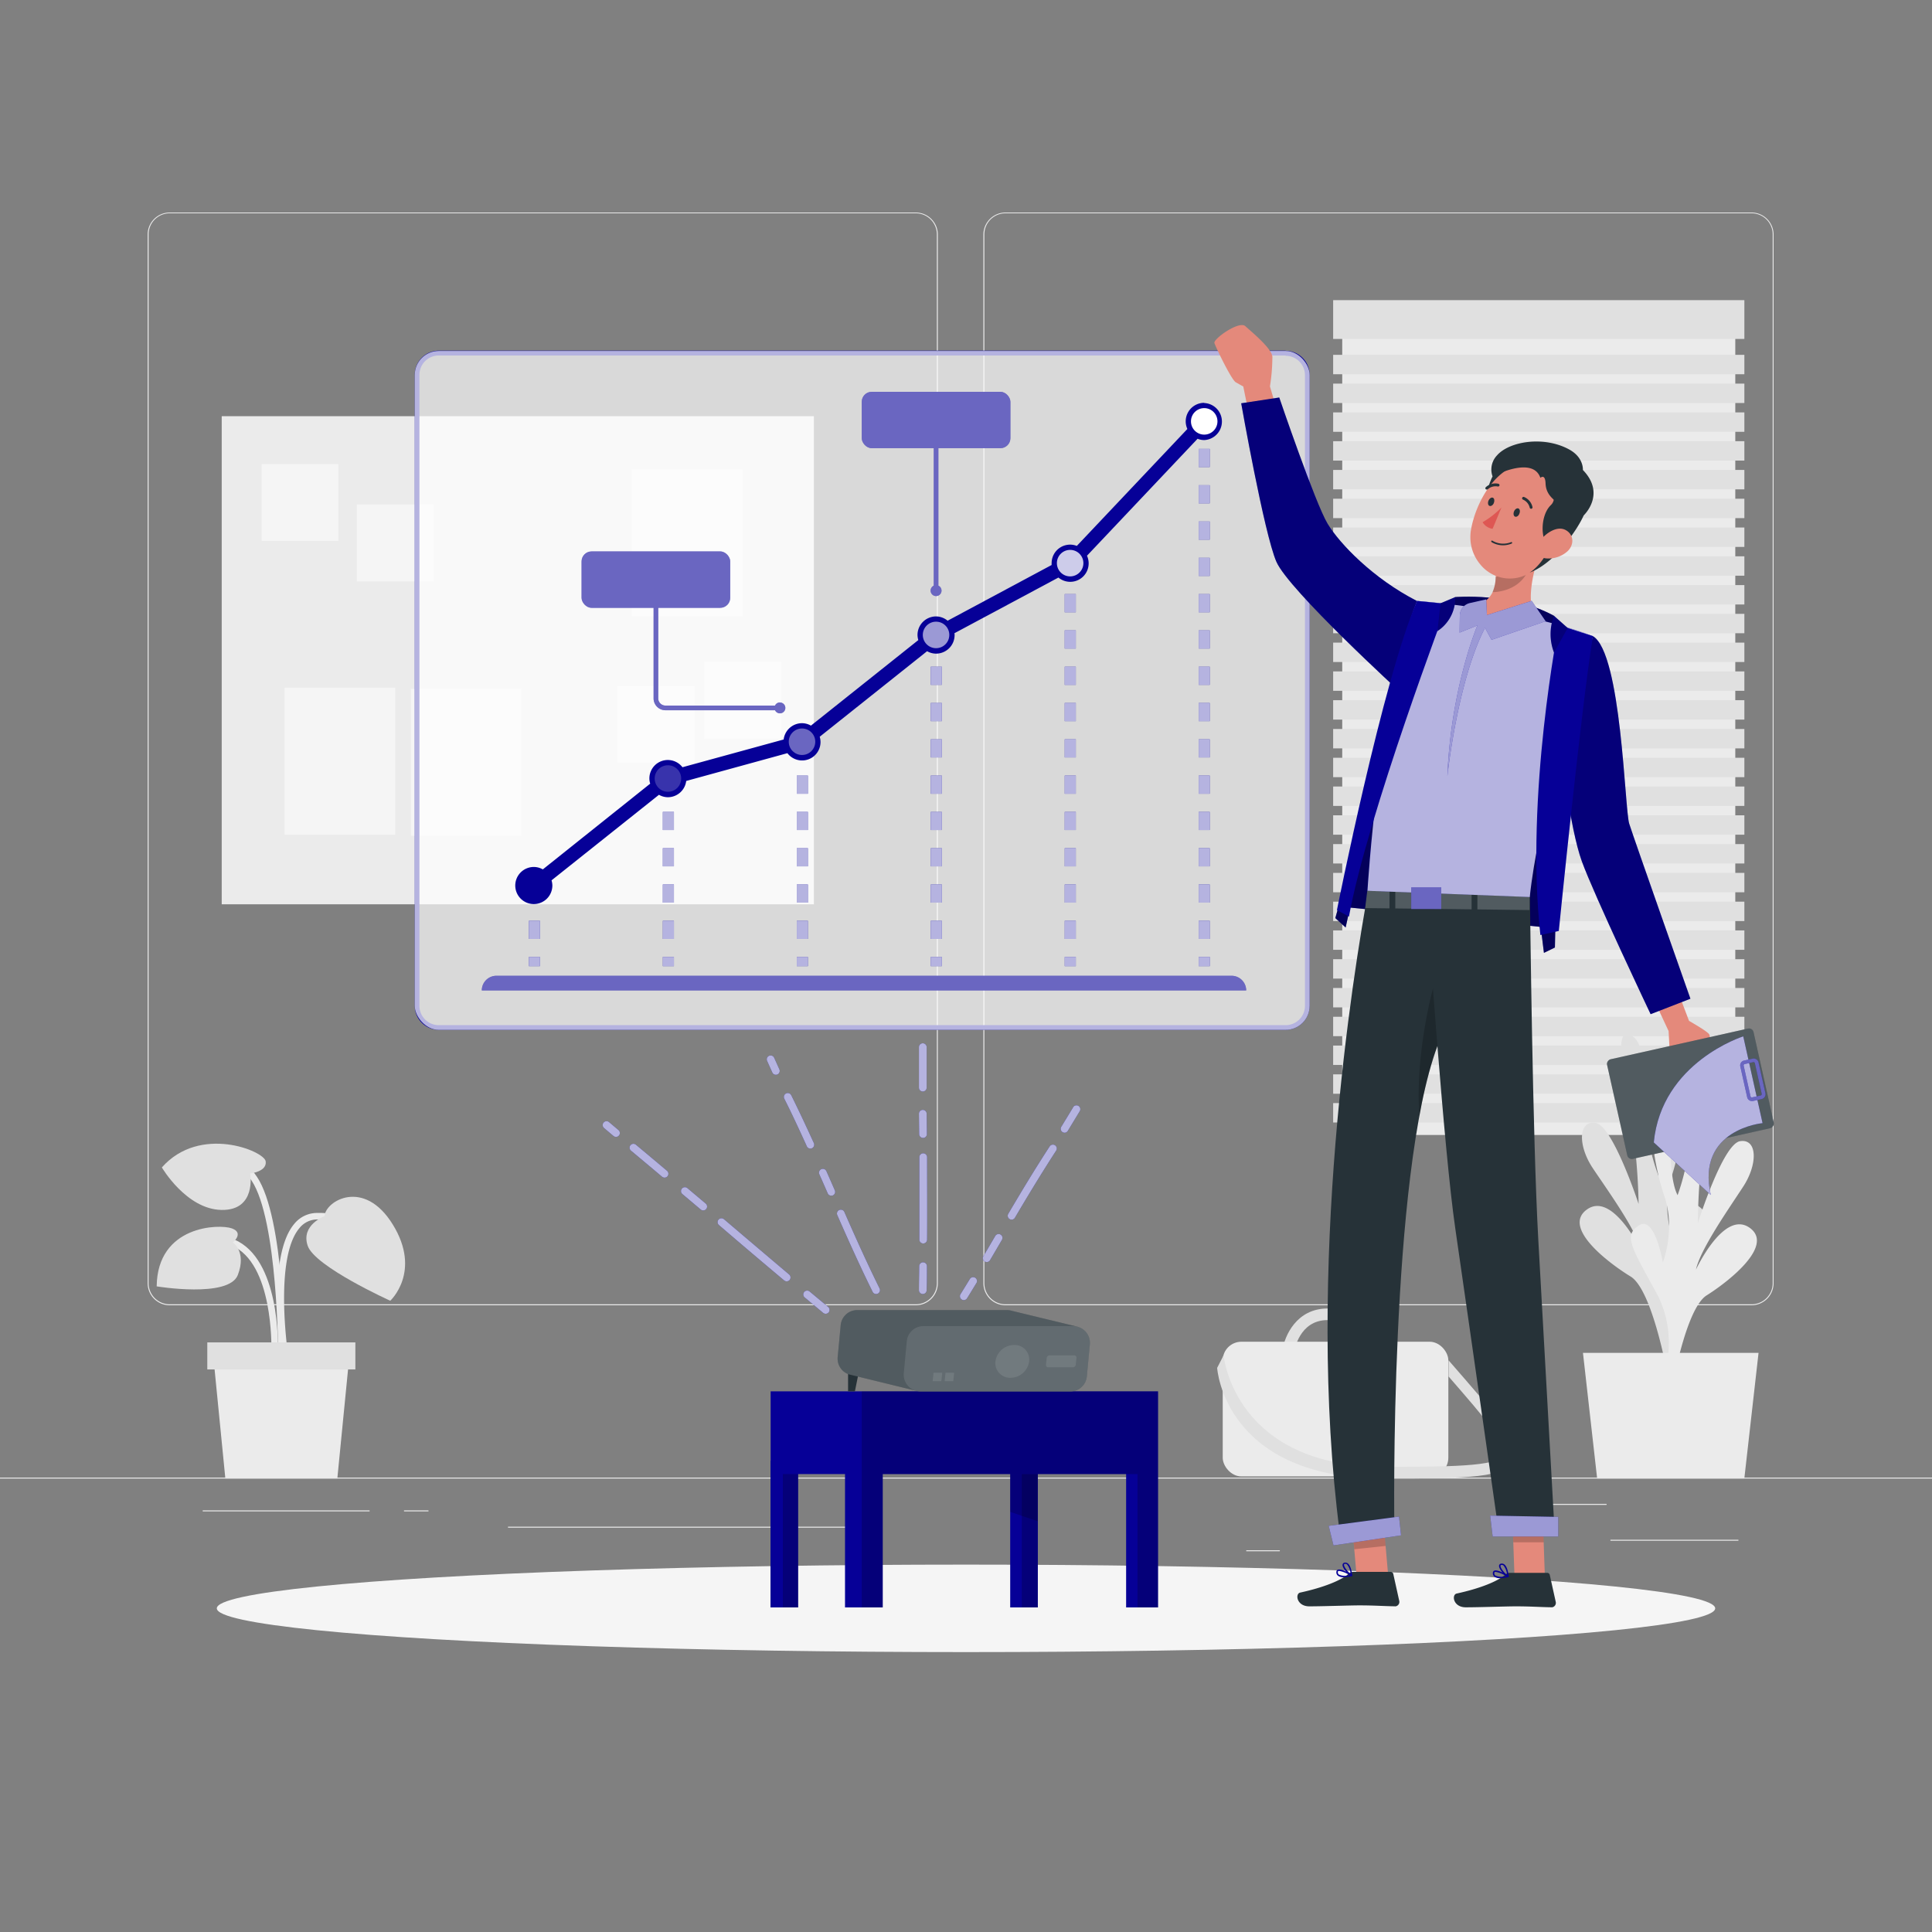<svg xmlns="http://www.w3.org/2000/svg" viewBox="0 0 500 500"><rect x="0" y="0" width="500" height="500" fill="#808080" stroke="none"/><g id="freepik--background-complete--inject-656"><rect y="382.4" width="500" height="0.25" style="fill:#ebebeb"></rect><rect x="416.78" y="398.49" width="33.12" height="0.25" style="fill:#ebebeb"></rect><rect x="322.53" y="401.21" width="8.69" height="0.25" style="fill:#ebebeb"></rect><rect x="396.59" y="389.21" width="19.19" height="0.25" style="fill:#ebebeb"></rect><rect x="52.46" y="390.89" width="43.19" height="0.25" style="fill:#ebebeb"></rect><rect x="104.56" y="390.89" width="6.33" height="0.25" style="fill:#ebebeb"></rect><rect x="131.47" y="395.11" width="93.68" height="0.25" style="fill:#ebebeb"></rect><path d="M237,337.8H43.91a5.71,5.71,0,0,1-5.7-5.71V60.66A5.71,5.71,0,0,1,43.91,55H237a5.71,5.71,0,0,1,5.71,5.71V332.09A5.71,5.71,0,0,1,237,337.8ZM43.91,55.2a5.46,5.46,0,0,0-5.45,5.46V332.09a5.46,5.46,0,0,0,5.45,5.46H237a5.47,5.47,0,0,0,5.46-5.46V60.66A5.47,5.47,0,0,0,237,55.2Z" style="fill:#ebebeb"></path><path d="M453.31,337.8H260.21a5.72,5.72,0,0,1-5.71-5.71V60.66A5.72,5.72,0,0,1,260.21,55h193.1A5.71,5.71,0,0,1,459,60.66V332.09A5.71,5.71,0,0,1,453.31,337.8ZM260.21,55.2a5.47,5.47,0,0,0-5.46,5.46V332.09a5.47,5.47,0,0,0,5.46,5.46h193.1a5.47,5.47,0,0,0,5.46-5.46V60.66a5.47,5.47,0,0,0-5.46-5.46Z" style="fill:#ebebeb"></path><rect x="57.38" y="107.71" width="153.25" height="126.32" style="fill:#ebebeb"></rect><rect x="67.7" y="120.09" width="19.89" height="19.89" style="fill:#f5f5f5"></rect><rect x="182.24" y="171.26" width="19.89" height="19.89" style="fill:#f5f5f5"></rect><rect x="92.33" y="130.57" width="19.89" height="19.89" style="fill:#f5f5f5"></rect><rect x="159.81" y="177.52" width="19.89" height="19.89" style="fill:#f5f5f5"></rect><rect x="73.64" y="177.98" width="28.63" height="38.04" style="fill:#f5f5f5"></rect><rect x="106.33" y="178.27" width="28.63" height="38.04" style="fill:#f5f5f5"></rect><rect x="163.55" y="121.5" width="28.63" height="38.04" style="fill:#f5f5f5"></rect><rect x="347.37" y="80.46" width="101.72" height="213.27" style="fill:#ebebeb"></rect><rect x="345.02" y="77.68" width="106.42" height="10.04" style="fill:#e0e0e0"></rect><rect x="345.02" y="91.83" width="106.42" height="5.02" style="fill:#e0e0e0"></rect><rect x="345.02" y="99.28" width="106.42" height="5.02" style="fill:#e0e0e0"></rect><rect x="345.02" y="106.73" width="106.42" height="5.02" style="fill:#e0e0e0"></rect><rect x="345.02" y="114.18" width="106.42" height="5.02" style="fill:#e0e0e0"></rect><rect x="345.02" y="121.62" width="106.42" height="5.02" style="fill:#e0e0e0"></rect><rect x="345.02" y="129.07" width="106.42" height="5.02" style="fill:#e0e0e0"></rect><rect x="345.02" y="136.52" width="106.42" height="5.02" style="fill:#e0e0e0"></rect><rect x="345.02" y="143.97" width="106.42" height="5.02" style="fill:#e0e0e0"></rect><rect x="345.02" y="151.42" width="106.42" height="5.02" style="fill:#e0e0e0"></rect><rect x="345.02" y="158.86" width="106.42" height="5.02" style="fill:#e0e0e0"></rect><rect x="345.02" y="166.31" width="106.42" height="5.02" style="fill:#e0e0e0"></rect><rect x="345.02" y="173.76" width="106.42" height="5.02" style="fill:#e0e0e0"></rect><rect x="345.02" y="181.21" width="106.42" height="5.02" style="fill:#e0e0e0"></rect><rect x="345.02" y="188.66" width="106.42" height="5.02" style="fill:#e0e0e0"></rect><rect x="345.02" y="196.11" width="106.42" height="5.02" style="fill:#e0e0e0"></rect><rect x="345.02" y="203.55" width="106.42" height="5.02" style="fill:#e0e0e0"></rect><rect x="345.02" y="211" width="106.42" height="5.02" style="fill:#e0e0e0"></rect><rect x="345.02" y="218.45" width="106.42" height="5.02" style="fill:#e0e0e0"></rect><rect x="345.02" y="225.9" width="106.42" height="5.02" style="fill:#e0e0e0"></rect><rect x="345.02" y="233.35" width="106.42" height="5.02" style="fill:#e0e0e0"></rect><rect x="345.02" y="240.79" width="106.42" height="5.02" style="fill:#e0e0e0"></rect><rect x="345.02" y="248.24" width="106.42" height="5.02" style="fill:#e0e0e0"></rect><rect x="345.02" y="255.69" width="106.42" height="5.02" style="fill:#e0e0e0"></rect><rect x="345.02" y="263.14" width="106.42" height="5.02" style="fill:#e0e0e0"></rect><rect x="345.02" y="270.59" width="106.42" height="5.02" style="fill:#e0e0e0"></rect><rect x="345.02" y="278.04" width="106.42" height="5.02" style="fill:#e0e0e0"></rect><rect x="345.02" y="285.48" width="106.42" height="5.02" style="fill:#e0e0e0"></rect><path d="M72.77,350.28c-.15-1-3.65-25.17,3.36-33.51A7.58,7.58,0,0,1,82,313.91c14.15-.34,16.09,11,16.11,11.15l-1.67.26c-.07-.41-1.74-10-14.4-9.73a5.93,5.93,0,0,0-4.57,2.27c-6.52,7.76-3,31.93-3,32.17Z" style="fill:#ebebeb"></path><path d="M71.91,349.18l-1.68-.05c0-.22.56-22.25-10.3-26.8-10.63-4.46-15.42,4.7-15.62,5.1l-1.51-.76c.06-.11,5.67-11,17.79-5.9C72.51,325.77,71.94,348.23,71.91,349.18Z" style="fill:#ebebeb"></path><path d="M72,350.91c0-.35-.1-35.19-6.89-45.38-6.52-9.78-17-5.18-17.49-5l-.7-1.54c.13-.06,12.27-5.42,19.59,5.58,7.08,10.61,7.18,44.86,7.18,46.31Z" style="fill:#ebebeb"></path><path d="M84,314.74S77.8,317,79.63,322.4,101,336.63,101,336.63s8.18-7.5.67-19.7S84.14,310.89,84,314.74Z" style="fill:#e0e0e0"></path><path d="M64.76,303.7s4.39-.47,4-3.15S51.74,291,41.89,302.13c0,0,6.31,10.83,15.43,11S64.76,303.7,64.76,303.7Z" style="fill:#e0e0e0"></path><path d="M60.26,321.55s3-2.45-.24-3.64-19.3-.85-19.47,15c0,0,18.68,3.1,21-2.95S60.26,321.55,60.26,321.55Z" style="fill:#e0e0e0"></path><polygon points="87.3 382.64 58.32 382.64 55.19 350.91 90.42 350.91 87.3 382.64" style="fill:#ebebeb"></polygon><rect x="53.65" y="347.41" width="38.32" height="7" style="fill:#e0e0e0"></rect><path d="M434.2,353.91s-5.65-12.33.8-24.48,8.33-15,4.21-17.5-6,9.72-6,9.72-3.47-8.4-.6-17.19,4.66-23.11.74-24.64-.74,17.86-4.14,24.47a57,57,0,0,1-3.32-14.42c-.46-7.06.27-18.34-2.82-21.23s-5.07-.89-2,14.69a163.44,163.44,0,0,1,3,28.25s-6.7-20.44-11.2-21-4.5,6-.64,11.77,11.27,16,12.49,21.32c0,0-7.36-15.39-14-10.67s5.77,14,11.28,17.36,9.35,24.4,9.35,24.4Z" style="fill:#e0e0e0"></path><path d="M429.74,359s5.5-12.41-1.1-24.46-8.51-14.89-4.42-17.44,6.12,9.63,6.12,9.63,3.36-8.45.39-17.19-4.93-23-1-24.64,1,17.85,4.43,24.41a57.22,57.22,0,0,0,3.15-14.47c.38-7.06-.48-18.32,2.57-21.26s5.05-1,2.21,14.66a163.28,163.28,0,0,0-2.68,28.29s6.46-20.54,10.95-21.2,4.57,5.95.79,11.75-11.09,16.19-12.24,21.5c0,0,7.17-15.49,13.84-10.87s-5.59,14.09-11.07,17.53-9.05,24.53-9.05,24.53Z" style="fill:#ebebeb"></path><polygon points="455.11 350.12 409.67 350.12 413.34 382.64 451.43 382.64 455.11 350.12" style="fill:#ebebeb"></polygon><path d="M334.9,349.88l-3-.43c.54-3.74,3.66-10.81,11.66-10.81,9.48,0,14.19,5.47,14.67,10.89l-3,.26c-.36-4.06-4.1-8.15-11.68-8.15C336.21,341.64,335,349.54,334.9,349.88Z" style="fill:#e0e0e0"></path><rect x="316.44" y="347.24" width="58.39" height="34.86" rx="4.83" style="fill:#ebebeb"></rect><path d="M358.26,382.64C317,382.64,315,354.33,315,354l1.68-3.28c.06,1.05,3.31,28.88,41.63,28.88,15.76,0,29.38,0,30.76-3,1.21-2.66-4.71-9.46-14.18-20.37v-4.18c12.07,13.9,18.92,21.38,16.91,25.79C389.65,382.45,380.53,382.64,358.26,382.64Z" style="fill:#e0e0e0"></path></g><g id="freepik--Shadow--inject-656"><ellipse id="freepik--path--inject-656" cx="250" cy="416.24" rx="193.89" ry="11.32" style="fill:#f5f5f5"></ellipse></g><g id="freepik--Chart--inject-656"><path d="M332.72,92.08a5,5,0,0,1,5,5V260.31a5,5,0,0,1-5,5H113.55a5,5,0,0,1-5-5V97a5,5,0,0,1,5-5H332.72m0-1.25H113.55A6.21,6.21,0,0,0,107.34,97V260.31a6.21,6.21,0,0,0,6.21,6.21H332.72a6.21,6.21,0,0,0,6.21-6.21V97a6.21,6.21,0,0,0-6.21-6.21Z" style="fill:#060097"></path><rect x="107.34" y="90.83" width="231.59" height="175.69" rx="6.21" style="fill:#fff;opacity:0.7;isolation:isolate"></rect><rect x="310.22" y="109.05" width="2.87" height="2.39" style="fill:#060097"></rect><path d="M313.08,243h-2.86v-4.7h2.86Zm0-9.4h-2.86v-4.7h2.86Zm0-9.39h-2.86v-4.7h2.86Zm0-9.4h-2.86v-4.69h2.86Zm0-9.39h-2.86v-4.7h2.86Zm0-9.4h-2.86v-4.69h2.86Zm0-9.39h-2.86v-4.7h2.86Zm0-9.39h-2.86v-4.7h2.86Zm0-9.4h-2.86v-4.7h2.86Zm0-9.39h-2.86v-4.7h2.86Zm0-9.4h-2.86v-4.69h2.86Zm0-9.39h-2.86v-4.7h2.86Zm0-9.4h-2.86v-4.69h2.86Zm0-9.39h-2.86v-4.7h2.86Z" style="fill:#060097"></path><rect x="310.22" y="247.65" width="2.87" height="2.39" style="fill:#060097"></rect><path d="M139.74,243h-2.87v-4.7h2.87Z" style="fill:#060097"></path><rect x="136.87" y="247.65" width="2.87" height="2.39" style="fill:#060097"></rect><path d="M174.41,243h-2.87v-4.7h2.87Zm0-9.4h-2.87v-4.7h2.87Zm0-9.39h-2.87v-4.7h2.87Zm0-9.4h-2.87v-4.69h2.87Z" style="fill:#060097"></path><rect x="171.54" y="247.65" width="2.87" height="2.39" style="fill:#060097"></rect><path d="M209.08,243h-2.87v-4.7h2.87Zm0-9.4h-2.87v-4.7h2.87Zm0-9.39h-2.87v-4.7h2.87Zm0-9.4h-2.87v-4.69h2.87Zm0-9.39h-2.87v-4.7h2.87Z" style="fill:#060097"></path><rect x="206.21" y="247.65" width="2.87" height="2.39" style="fill:#060097"></rect><path d="M243.75,243h-2.87v-4.7h2.87Zm0-9.4h-2.87v-4.7h2.87Zm0-9.39h-2.87v-4.7h2.87Zm0-9.4h-2.87v-4.69h2.87Zm0-9.39h-2.87v-4.7h2.87Zm0-9.4h-2.87v-4.69h2.87Zm0-9.39h-2.87v-4.7h2.87Zm0-9.39h-2.87v-4.7h2.87Z" style="fill:#060097"></path><rect x="240.88" y="247.65" width="2.87" height="2.39" style="fill:#060097"></rect><path d="M278.42,243h-2.87v-4.7h2.87Zm0-9.4h-2.87v-4.7h2.87Zm0-9.39h-2.87v-4.7h2.87Zm0-9.4h-2.87v-4.69h2.87Zm0-9.39h-2.87v-4.7h2.87Zm0-9.4h-2.87v-4.69h2.87Zm0-9.39h-2.87v-4.7h2.87Zm0-9.39h-2.87v-4.7h2.87Zm0-9.4h-2.87v-4.7h2.87Zm0-9.39h-2.87v-4.7h2.87Z" style="fill:#060097"></path><rect x="275.55" y="247.65" width="2.87" height="2.39" style="fill:#060097"></rect><g style="opacity:0.7;isolation:isolate"><rect x="310.22" y="109.05" width="2.87" height="2.39" style="fill:#fff"></rect><path d="M313.08,243h-2.86v-4.7h2.86Zm0-9.4h-2.86v-4.7h2.86Zm0-9.39h-2.86v-4.7h2.86Zm0-9.4h-2.86v-4.69h2.86Zm0-9.39h-2.86v-4.7h2.86Zm0-9.4h-2.86v-4.69h2.86Zm0-9.39h-2.86v-4.7h2.86Zm0-9.39h-2.86v-4.7h2.86Zm0-9.4h-2.86v-4.7h2.86Zm0-9.39h-2.86v-4.7h2.86Zm0-9.4h-2.86v-4.69h2.86Zm0-9.39h-2.86v-4.7h2.86Zm0-9.4h-2.86v-4.69h2.86Zm0-9.39h-2.86v-4.7h2.86Z" style="fill:#fff"></path><rect x="310.22" y="247.65" width="2.87" height="2.39" style="fill:#fff"></rect><path d="M139.74,243h-2.87v-4.7h2.87Z" style="fill:#fff"></path><rect x="136.87" y="247.65" width="2.87" height="2.39" style="fill:#fff"></rect><path d="M174.41,243h-2.87v-4.7h2.87Zm0-9.4h-2.87v-4.7h2.87Zm0-9.39h-2.87v-4.7h2.87Zm0-9.4h-2.87v-4.69h2.87Z" style="fill:#fff"></path><rect x="171.54" y="247.65" width="2.87" height="2.39" style="fill:#fff"></rect><path d="M209.08,243h-2.87v-4.7h2.87Zm0-9.4h-2.87v-4.7h2.87Zm0-9.39h-2.87v-4.7h2.87Zm0-9.4h-2.87v-4.69h2.87Zm0-9.39h-2.87v-4.7h2.87Z" style="fill:#fff"></path><rect x="206.21" y="247.65" width="2.87" height="2.39" style="fill:#fff"></rect><path d="M243.75,243h-2.87v-4.7h2.87Zm0-9.4h-2.87v-4.7h2.87Zm0-9.39h-2.87v-4.7h2.87Zm0-9.4h-2.87v-4.69h2.87Zm0-9.39h-2.87v-4.7h2.87Zm0-9.4h-2.87v-4.69h2.87Zm0-9.39h-2.87v-4.7h2.87Zm0-9.39h-2.87v-4.7h2.87Z" style="fill:#fff"></path><rect x="240.88" y="247.65" width="2.87" height="2.39" style="fill:#fff"></rect><path d="M278.42,243h-2.87v-4.7h2.87Zm0-9.4h-2.87v-4.7h2.87Zm0-9.39h-2.87v-4.7h2.87Zm0-9.4h-2.87v-4.69h2.87Zm0-9.39h-2.87v-4.7h2.87Zm0-9.4h-2.87v-4.69h2.87Zm0-9.39h-2.87v-4.7h2.87Zm0-9.39h-2.87v-4.7h2.87Zm0-9.4h-2.87v-4.7h2.87Zm0-9.39h-2.87v-4.7h2.87Z" style="fill:#fff"></path><rect x="275.55" y="247.65" width="2.87" height="2.39" style="fill:#fff"></rect></g><path d="M311.65,104.25a4.79,4.79,0,0,0-4.36,6.77l-28.61,30.26a4.78,4.78,0,0,0-6.52,4.46,3.71,3.71,0,0,0,0,.48l-26.92,14.42a4.73,4.73,0,0,0-3-1.11,4.8,4.8,0,0,0-4.79,4.79,4.93,4.93,0,0,0,.21,1.33l-27.79,22.14a4.71,4.71,0,0,0-2.32-.63,4.79,4.79,0,0,0-4.74,4.22l-26.19,7.18a4.77,4.77,0,0,0-8.56,2.92,4.57,4.57,0,0,0,.21,1.33L140.48,225a4.68,4.68,0,0,0-2.32-.63,4.8,4.8,0,1,0,4.79,4.79,4.93,4.93,0,0,0-.21-1.33l27.8-22.14a4.68,4.68,0,0,0,2.32.63,4.79,4.79,0,0,0,4.73-4.21l26.19-7.19a4.77,4.77,0,0,0,8.57-2.92,4.93,4.93,0,0,0-.21-1.33l27.79-22.14a4.71,4.71,0,0,0,2.32.63,4.8,4.8,0,0,0,4.8-4.79c0-.17,0-.32-.05-.49l26.92-14.41a4.77,4.77,0,0,0,7.39-5.65l28.62-30.27a4.67,4.67,0,0,0,1.72.34,4.8,4.8,0,0,0,0-9.59Z" style="fill:#060097"></path><path d="M201.85,181.79a1.39,1.39,0,0,0-1.27.81H172.22a1.87,1.87,0,0,1-1.87-1.87V151h-1.2v29.75a3.07,3.07,0,0,0,3.07,3.06h28.36a1.4,1.4,0,1,0,1.27-2Z" style="fill:#060097"></path><rect x="150.51" y="142.71" width="38.47" height="14.59" rx="2.59" style="fill:#060097"></rect><g style="opacity:0.4;isolation:isolate"><path d="M201.85,181.79a1.39,1.39,0,0,0-1.27.81H172.22a1.87,1.87,0,0,1-1.87-1.87V151h-1.2v29.75a3.07,3.07,0,0,0,3.07,3.06h28.36a1.4,1.4,0,1,0,1.27-2Z" style="fill:#fff"></path><rect x="150.51" y="142.71" width="38.47" height="14.59" rx="2.59" style="fill:#fff"></rect></g><path d="M242.85,151.57V108.7h-1.19v42.87a1.41,1.41,0,1,0,1.19,0Z" style="fill:#060097"></path><rect x="223.02" y="101.4" width="38.47" height="14.59" rx="2.59" style="fill:#060097"></rect><g style="opacity:0.4;isolation:isolate"><path d="M242.85,151.57V108.7h-1.19v42.87a1.41,1.41,0,1,0,1.19,0Z" style="fill:#fff"></path><rect x="223.02" y="101.4" width="38.47" height="14.59" rx="2.59" style="fill:#fff"></rect></g><path d="M322.51,256.32H124.69a3.79,3.79,0,0,1,3.78-3.79H318.72a3.79,3.79,0,0,1,3.79,3.79Z" style="fill:#060097"></path><path d="M322.51,256.32H124.69a3.79,3.79,0,0,1,3.78-3.79H318.72a3.79,3.79,0,0,1,3.79,3.79Z" style="fill:#fff;opacity:0.4;isolation:isolate"></path><circle cx="172.86" cy="201.48" r="3.43" style="fill:#fff;opacity:0.2"></circle><circle cx="207.56" cy="191.96" r="3.43" style="fill:#fff;opacity:0.4"></circle><circle cx="242.25" cy="164.32" r="3.43" style="fill:#fff;opacity:0.6"></circle><circle cx="276.95" cy="145.74" r="3.43" style="fill:#fff;opacity:0.8"></circle><circle cx="311.65" cy="109.05" r="3.43" style="fill:#fff"></circle></g><g id="freepik--character-2--inject-656"><g id="freepik--group--inject-656"><path d="M432.86,253l4.26,11.2s4.88,2.75,5.25,3.53,1.45,10.32.68,11.33-10.71-1.62-10.73-2.66-.49-9.56-.49-9.56l-5.72-12.24Z" style="fill:#e4897b"></path><path d="M412.25,164.63c7.41,4.44,8.2,44.77,9.39,48.54s15.84,45.3,15.84,45.3l-10.3,4s-14.65-30.85-17.81-39.58-5.28-28.5-5.28-28.5Z" style="fill:#060097"></path><path d="M412.25,164.63c7.41,4.44,8.2,44.77,9.39,48.54s15.84,45.3,15.84,45.3l-10.3,4s-14.65-30.85-17.81-39.58-5.28-28.5-5.28-28.5Z" style="opacity:0.2;isolation:isolate"></path><path d="M402.17,159.37c-11.16-6.13-25.58-4.84-25.58-4.84l-12.86,18.18L345.58,237.6l2.67,2.43,1.14-5.15,49.35,5,.83,6.72,2.84-1.39,1.68-79.77Z" style="fill:#060097"></path><path d="M402.17,159.37c-11.16-6.13-25.58-4.84-25.58-4.84l-12.86,18.18L345.58,237.6l2.67,2.43,1.14-5.15,49.35,5,.83,6.72,2.84-1.39,1.68-79.77Z" style="opacity:0.4;isolation:isolate"></path><path d="M332.22,112.07,328.66,100a49,49,0,0,0,.63-7.7c-.21-2.2-5.38-6.41-7-7.89s-8.32,3.32-8,4.36,4.23,9.19,5.47,10.13l2,1.13,3.09,15.2Z" style="fill:#e4897b"></path><path d="M366.69,155.52c-11.32-5.8-19.95-14.76-23.12-20s-12.5-32.65-12.5-32.65l-9.85,1.5s5.93,33.67,9.1,41,32.27,33.93,32.27,33.93Z" style="fill:#060097"></path><path d="M366.69,155.52c-11.32-5.8-19.95-14.76-23.12-20s-12.5-32.65-12.5-32.65l-9.85,1.5s5.93,33.67,9.1,41,32.27,33.93,32.27,33.93Z" style="opacity:0.2;isolation:isolate"></path><polygon points="359.33 408.55 351.22 409.41 349.69 391.91 357.81 391.05 359.33 408.55" style="fill:#e4897b"></polygon><polygon points="399.81 407.96 391.95 407.96 391.3 389.75 399.17 389.75 399.81 407.96" style="fill:#e4897b"></polygon><path d="M390.86,407.05h9.55a.69.69,0,0,1,.67.54l1.55,7a1.16,1.16,0,0,1-.9,1.37,1.07,1.07,0,0,1-.25,0c-3.09-.05-5.34-.24-9.22-.24-2.39,0-9.6.25-12.9.25s-3.73-3.26-2.38-3.56c6.06-1.32,10.62-3.15,12.56-4.89A1.89,1.89,0,0,1,390.86,407.05Z" style="fill:#263238"></path><path d="M388.26,408.43a2.36,2.36,0,0,1-1.51-.4,1.09,1.09,0,0,1-.39-1,.55.55,0,0,1,.32-.52c.87-.45,3.41,1.11,3.69,1.29a.18.18,0,0,1,.09.18.19.19,0,0,1-.14.16A9.65,9.65,0,0,1,388.26,408.43Zm-1.17-1.63a.39.39,0,0,0-.24.05c-.05,0-.11.07-.12.22a.77.77,0,0,0,.25.67,3.82,3.82,0,0,0,2.8.14A7.5,7.5,0,0,0,387.09,406.8Z" style="fill:#060097"></path><path d="M390.27,408.15h-.09c-.81-.44-2.38-2.17-2.22-3a.61.61,0,0,1,.6-.49,1,1,0,0,1,.79.24c.91.74,1.1,3,1.11,3.11a.22.22,0,0,1-.09.17A.17.17,0,0,1,390.27,408.15ZM388.69,405h-.09c-.24,0-.26.14-.27.19-.1.51.9,1.82,1.71,2.43a4.41,4.41,0,0,0-.93-2.46A.67.67,0,0,0,388.69,405Z" style="fill:#060097"></path><path d="M350.36,406.8h9.55a.69.69,0,0,1,.67.54l1.55,7a1.16,1.16,0,0,1-.9,1.37,1.07,1.07,0,0,1-.25,0c-3.09-.05-5.34-.24-9.22-.24-2.39,0-9.6.25-12.9.25s-3.73-3.26-2.38-3.56c6.06-1.32,10.62-3.15,12.56-4.89A1.89,1.89,0,0,1,350.36,406.8Z" style="fill:#263238"></path><path d="M347.76,408.18a2.36,2.36,0,0,1-1.51-.4,1.09,1.09,0,0,1-.39-1,.55.55,0,0,1,.32-.52c.87-.45,3.41,1.11,3.69,1.29a.18.18,0,0,1,.09.18.19.19,0,0,1-.14.16A9.65,9.65,0,0,1,347.76,408.18Zm-1.17-1.63a.39.39,0,0,0-.24.05c-.05,0-.11.07-.12.22a.77.77,0,0,0,.25.67,3.82,3.82,0,0,0,2.8.14A7.5,7.5,0,0,0,346.59,406.55Z" style="fill:#060097"></path><path d="M349.77,407.9h-.09c-.81-.44-2.38-2.17-2.22-3a.61.61,0,0,1,.6-.49,1,1,0,0,1,.79.24c.91.74,1.1,3,1.11,3.11a.22.22,0,0,1-.09.17A.17.17,0,0,1,349.77,407.9Zm-1.58-3.19h-.09c-.24,0-.26.14-.27.19-.1.51.9,1.82,1.71,2.43a4.41,4.41,0,0,0-.93-2.46A.67.67,0,0,0,348.19,404.71Z" style="fill:#060097"></path><polygon points="357.81 391.05 349.69 391.91 350.49 400.94 358.6 400.08 357.81 391.05" style="opacity:0.2;isolation:isolate"></polygon><polygon points="399.17 389.76 391.3 389.76 391.64 399.15 399.51 399.15 399.17 389.76" style="opacity:0.2;isolation:isolate"></polygon><path d="M395.92,230H354.2c-4,21.67-16.39,98.33-7.48,166.63l14.13-1.75S359.54,304.22,372,270.7c1.44,17.94,3.14,37,4.62,47.19,3.63,25,11.4,79.63,11.4,79.63h14.38s-2.94-52.29-4.3-76.86C396.62,294,396,235.5,395.92,230Z" style="fill:#263238"></path><path d="M372,270.7a111.8,111.8,0,0,0-4.66,18.05c-1.17-16,3.5-32.89,3.5-32.89Z" style="opacity:0.2;isolation:isolate"></path><polygon points="345.11 399.94 362.59 397.34 362.06 392.5 343.87 394.89 345.11 399.94" style="fill:#060097"></polygon><polygon points="345.11 399.94 362.59 397.34 362.06 392.5 343.87 394.89 345.11 399.94" style="fill:#fff;opacity:0.6;isolation:isolate"></polygon><polygon points="386.3 397.64 403.26 397.64 403.26 392.57 385.66 392.24 386.3 397.64" style="fill:#060097"></polygon><polygon points="386.3 397.64 403.26 397.64 403.26 392.57 385.66 392.24 386.3 397.64" style="fill:#fff;opacity:0.6;isolation:isolate"></polygon><polygon points="353.85 230.52 395.85 230.52 395.85 235.52 353.31 235.01 353.85 230.52" style="fill:#263238"></polygon><polygon points="353.85 230.52 395.85 230.52 395.85 235.52 353.31 235.01 353.85 230.52" style="fill:#fff;opacity:0.2;isolation:isolate"></polygon><rect x="380.85" y="228.27" width="1.5" height="8.88" style="fill:#263238"></rect><rect x="359.6" y="228.27" width="1.5" height="8.88" style="fill:#263238"></rect><path d="M366.69,155.52s26.5,1.85,45.56,9.11c0,0-13.79,42.63-16.37,67.5l-42-1.61S356.84,180.34,366.69,155.52Z" style="fill:#060097"></path><path d="M412.25,164.63s-2.75,8.5-6,20.11c-1.21,4.32-2.5,9.07-3.75,14-2.9,11.46-5.6,23.77-6.6,33.41l-42-1.61s3-50.18,12.84-75C366.69,155.52,393.19,157.37,412.25,164.63Z" style="fill:#fff;opacity:0.7;isolation:isolate"></path><path d="M397.59,160.09c-4.21,3-13.38.64-13.38.64s-5.63-2.27-4.2-3.95c3.49-.16,5.34-1.57,6.27-3.53a10.14,10.14,0,0,0,.8-3.88,20.41,20.41,0,0,0,0-2.21L399.57,140C397.4,145.43,394.34,155.57,397.59,160.09Z" style="fill:#e4897b"></path><path d="M396.27,145.09c-1.26,6.85-7.17,8.1-10,8.16a10.14,10.14,0,0,0,.8-3.88Z" style="opacity:0.2;isolation:isolate"></path><path d="M389.8,117.82s-7.21,8.25-4.6,14.85,13.45-10.4,13.45-10.4Z" style="fill:#263238"></path><path d="M394.65,148.91a9.83,9.83,0,0,1-11.57-2.86,10.91,10.91,0,0,1-2.53-7.65,9.32,9.32,0,0,1,.12-1.16c1.17-7.1,6.63-17.35,14.87-17.25A10.66,10.66,0,0,1,405,135.51C401.52,142.5,399.83,146.77,394.65,148.91Z" style="fill:#e4897b"></path><path d="M393.21,132.94c-.2.59-.75.93-1.13.76s-.49-.77-.25-1.35.76-.92,1.14-.76S393.46,132.34,393.21,132.94Z" style="fill:#263238"></path><path d="M386.61,130.16c-.21.59-.76.92-1.14.76s-.49-.77-.25-1.35.76-.92,1.14-.76S386.84,129.6,386.61,130.16Z" style="fill:#263238"></path><path d="M388.58,131.33a22.38,22.38,0,0,1-4.89,3.82,3.65,3.65,0,0,0,2.59,1.71Z" style="fill:#de5753"></path><path d="M396.16,131.66a.37.37,0,0,1-.27-.27,3,3,0,0,0-1.72-2.08.37.37,0,0,1-.23-.47.38.38,0,0,1,.47-.23h0a3.67,3.67,0,0,1,2.19,2.59.36.36,0,0,1-.25.46h-.19Z" style="fill:#263238"></path><path d="M386,140.29h0a5.73,5.73,0,0,0,5.26.36.2.2,0,0,0-.16-.36h0a5.49,5.49,0,0,1-4.88-.36.19.19,0,0,0-.26.05v0a.2.2,0,0,0,.05.27Z" style="fill:#263238"></path><path d="M384.73,126.69a.48.48,0,0,1-.21-.07.38.38,0,0,1,0-.53h0a3.65,3.65,0,0,1,3.28-.89.37.37,0,0,1,.26.45h0a.38.38,0,0,1-.46.25h0a3,3,0,0,0-2.59.75A.42.42,0,0,1,384.73,126.69Z" style="fill:#263238"></path><path d="M403.45,124.34l-1.86,2.92a2.55,2.55,0,0,1-.23,3.46c-2.24,2.13-2.69,6.88-1.47,9.44,0,0,.61-1.1,1.43-.38s-2.25,6.48-5.44,8.39c0,0,4-1.19,8.55-6.6,4.19-5,6.65-9.67,6.53-12.44Z" style="fill:#263238"></path><path d="M405.61,142.72a7.37,7.37,0,0,1-5.37,1.8c-2.59-.19-3-2.72-1.55-4.71,1.31-1.76,4.25-3.84,6.49-2.64S407.41,141.11,405.61,142.72Z" style="fill:#e4897b"></path><path d="M398.65,123.66s1.24-1.16,1.34,1.45,1.67,4.38,5.23,6.22,4.69,2,4.69,2,5.79-5.47-.26-11.7c0,0,.28-3.21-3.53-5.3-6.55-3.6-15.54-2.11-18.7,1.53a5.27,5.27,0,0,0-1.14,5.45S396.62,117.82,398.65,123.66Z" style="fill:#263238"></path><path d="M396.4,155.5l-11.59,3.68-.18-4.06-4.22.95a3.35,3.35,0,0,0-2.61,3.23l-.06,4.42,4.61-1.86s-6.87,16.12-7.77,39c0,0,2.62-24.66,9.74-38.38l1.69,3.11,14-4.82Z" style="fill:#060097"></path><path d="M396.4,155.5l-11.59,3.68-.18-4.06-4.22.95a3.35,3.35,0,0,0-2.61,3.23l-.06,4.42,4.61-1.86s-6.87,16.12-7.77,39c0,0,2.62-24.66,9.74-38.38l1.69,3.11,14-4.82Z" style="fill:#fff;opacity:0.6;isolation:isolate"></path><rect x="365.22" y="229.65" width="7.77" height="5.6" style="fill:#060097"></rect><rect x="365.22" y="229.65" width="7.77" height="5.6" style="fill:#fff;opacity:0.4;isolation:isolate"></rect><path d="M374.58,156.31s-20.72,54.76-25.47,80.9L346,235.52s11.94-59.92,20.74-80Z" style="fill:#060097"></path><path d="M403.42,161.78s-8.78,44.08-4.77,80.21l4.77-1.06s5.77-57.66,8.83-76.3Z" style="fill:#060097"></path><path d="M372,163.33l.81-7.2,3.8-1.6A10.15,10.15,0,0,1,372,163.33Z" style="fill:#060097"></path><path d="M372,163.33l.81-7.2,3.8-1.6A10.15,10.15,0,0,1,372,163.33Z" style="opacity:0.2;isolation:isolate"></path><path d="M402.17,168.87a13.23,13.23,0,0,1,0-9.5l3.55,3.15Z" style="fill:#060097"></path><path d="M402.17,168.87a13.23,13.23,0,0,1,0-9.5l3.55,3.15Z" style="opacity:0.2;isolation:isolate"></path><rect x="424.28" y="263.63" width="26.41" height="38.84" rx="1.19" transform="translate(618.36 -205.61) rotate(77.41)" style="fill:#263238"></rect><rect x="424.28" y="263.63" width="26.41" height="38.84" rx="1.19" transform="translate(618.36 -205.61) rotate(77.41)" style="fill:#fff;opacity:0.2;isolation:isolate"></rect><path d="M442.74,309.24,428,295.66c2-20.79,23.15-27.45,23.15-27.45l5,22.46S438.91,292.23,442.74,309.24Z" style="fill:#060097"></path><path d="M442.74,309.24,428,295.66c2-20.79,23.15-27.45,23.15-27.45l5,22.46S438.91,292.23,442.74,309.24Z" style="fill:#fff;opacity:0.7;isolation:isolate"></path><path d="M452.16,283.93,450.39,276a1.27,1.27,0,0,1,1-1.53l2.19-.49a1.28,1.28,0,0,1,1.53,1l1.77,7.93a1.28,1.28,0,0,1-1,1.53l-2.19.49A1.28,1.28,0,0,1,452.16,283.93Zm2-8.78a.36.36,0,0,0-.43-.27l-2.19.49a.36.36,0,0,0-.28.43l1.77,7.93a.37.37,0,0,0,.43.27l2.2-.49a.36.36,0,0,0,.27-.43Z" style="fill:#060097"></path><g style="opacity:0.4;isolation:isolate"><path d="M452.16,283.93,450.39,276a1.27,1.27,0,0,1,1-1.53l2.19-.49a1.28,1.28,0,0,1,1.53,1l1.77,7.93a1.28,1.28,0,0,1-1,1.53l-2.19.49A1.28,1.28,0,0,1,452.16,283.93Zm2-8.78a.36.36,0,0,0-.43-.27l-2.19.49a.36.36,0,0,0-.28.43l1.77,7.93a.37.37,0,0,0,.43.27l2.2-.49a.36.36,0,0,0,.27-.43Z" style="fill:#fff"></path></g></g></g><g id="freepik--Device--inject-656"><rect x="261.44" y="378.06" width="7.12" height="37.94" style="fill:#060097"></rect><rect x="264.44" y="378.06" width="4.12" height="37.94" style="fill:#060097"></rect><rect x="264.44" y="378.06" width="4.12" height="37.94" style="opacity:0.2;isolation:isolate"></rect><polygon points="268.56 378.06 268.56 393.69 264.44 392.29 261.44 391.27 261.44 378.06 268.56 378.06" style="opacity:0.2;isolation:isolate"></polygon><rect x="291.44" y="378.06" width="7.12" height="37.94" style="fill:#060097"></rect><rect x="199.44" y="378.06" width="7.12" height="37.94" style="fill:#060097"></rect><rect x="199.44" y="378.06" width="7.12" height="37.94" style="opacity:0.2;isolation:isolate"></rect><polygon points="299.7 360.08 299.7 416 294.38 416 294.38 381.49 228.45 381.49 228.45 416 218.69 416 218.69 381.49 202.6 381.49 202.6 416 199.44 416 199.44 360.08 299.7 360.08" style="fill:#060097"></polygon><polygon points="221.25 360.08 219.48 360.08 219.48 351.29 223.02 351.29 221.25 360.08" style="fill:#263238"></polygon><polygon points="299.7 360.08 299.7 416 294.38 416 294.38 381.49 228.45 381.49 228.45 416 223.02 416 223.02 360.08 299.7 360.08" style="opacity:0.2;isolation:isolate"></polygon><path d="M279.05,343.41l.06,0-17.24-4.17a4.23,4.23,0,0,0-1.19-.19H221.85a4.29,4.29,0,0,0-4.28,3.9l-.78,8.28a4.28,4.28,0,0,0,2.93,4.46h0l.27.07.33.08,16.83,4.11h0a4.2,4.2,0,0,0,1.08.15H277a4.3,4.3,0,0,0,4.28-3.9l.78-8.28A4.3,4.3,0,0,0,279.05,343.41Z" style="fill:#263238"></path><path d="M279.05,343.41l.06,0-17.24-4.17a4.23,4.23,0,0,0-1.19-.19H221.85a4.29,4.29,0,0,0-4.28,3.9l-.78,8.28a4.28,4.28,0,0,0,2.93,4.46h0l.27.07.33.08,16.83,4.11h0a4.2,4.2,0,0,0,1.08.15H277a4.3,4.3,0,0,0,4.28-3.9l.78-8.28A4.3,4.3,0,0,0,279.05,343.41Z" style="fill:#fff;opacity:0.2;isolation:isolate"></path><path d="M277,360.08H238.19a4.31,4.31,0,0,1-4.29-4.7l.78-8.28a4.3,4.3,0,0,1,4.28-3.9h38.83a4.31,4.31,0,0,1,4.29,4.7l-.78,8.28A4.3,4.3,0,0,1,277,360.08Z" style="fill:#fff;opacity:0.1;isolation:isolate"></path><g style="opacity:0.1;isolation:isolate"><path d="M266.34,352.32a4.89,4.89,0,0,1-4.81,4.25,3.8,3.8,0,0,1-3.91-4.25,4.9,4.9,0,0,1,4.81-4.24A3.79,3.79,0,0,1,266.34,352.32Z" style="fill:#fff"></path><path d="M277.62,353.85h-6.33a.57.57,0,0,1-.59-.64l.19-1.8a.74.74,0,0,1,.73-.64H278a.57.57,0,0,1,.59.64l-.19,1.8A.74.74,0,0,1,277.62,353.85Z" style="fill:#fff"></path><polygon points="243.62 357.44 241.37 357.44 241.6 355.26 243.85 355.26 243.62 357.44" style="fill:#fff"></polygon><polygon points="246.71 357.44 244.47 357.44 244.7 355.26 246.94 355.26 246.71 357.44" style="fill:#fff"></polygon></g><path d="M159.43,294.23a1.05,1.05,0,0,1-.65-.23l-2.45-2.07a1,1,0,0,1,1.29-1.53l2.45,2.07a1,1,0,0,1-.64,1.76Z" style="fill:#060097"></path><path d="M172,304.77a1.05,1.05,0,0,1-.65-.23q-4-3.37-8-6.71a1,1,0,1,1,1.28-1.53q4,3.34,8,6.71a1,1,0,0,1-.64,1.76Z" style="fill:#060097"></path><path d="M182,313.26a1,1,0,0,1-.65-.24l-4.75-4a1,1,0,0,1,1.3-1.53l4.74,4a1,1,0,0,1,.12,1.41A1,1,0,0,1,182,313.26Z" style="fill:#060097"></path><path d="M203.59,331.61a1,1,0,0,1-.64-.23q-8.35-7-16.64-14.12l-.24-.21a1,1,0,0,1-.12-1.41,1,1,0,0,1,1.41-.11l.25.21q8.29,7.06,16.63,14.11a1,1,0,0,1-.65,1.76Z" style="fill:#060097"></path><path d="M213.68,340a1,1,0,0,1-.64-.23l-4.79-4a1,1,0,0,1-.12-1.41,1,1,0,0,1,1.4-.12l4.79,4a1,1,0,0,1,.13,1.41A1,1,0,0,1,213.68,340Z" style="fill:#060097"></path><path d="M200.79,278.15a1,1,0,0,1-.91-.58l-1.35-3a1,1,0,0,1,.49-1.32,1,1,0,0,1,1.33.49l1.35,3a1,1,0,0,1-.49,1.32A.91.91,0,0,1,200.79,278.15Z" style="fill:#060097"></path><path d="M209.72,297.25a1,1,0,0,1-.91-.58c-2.12-4.66-4-8.7-5.84-12.34a1,1,0,0,1,1.8-.89c1.82,3.67,3.73,7.72,5.86,12.4a1,1,0,0,1-.5,1.32A1,1,0,0,1,209.72,297.25Z" style="fill:#060097"></path><path d="M215.14,309.44a1,1,0,0,1-.92-.59c-.73-1.67-1.46-3.33-2.2-5a1,1,0,0,1,1.83-.8c.74,1.66,1.47,3.33,2.2,5a1,1,0,0,1-.51,1.32A1,1,0,0,1,215.14,309.44Z" style="fill:#060097"></path><path d="M226.74,334.89a1,1,0,0,1-.9-.56c-3.28-6.63-6.34-13.46-9.15-19.86a1,1,0,0,1,.51-1.32,1,1,0,0,1,1.32.51c2.8,6.38,5.85,13.19,9.11,19.78a1,1,0,0,1-.89,1.45Z" style="fill:#060097"></path><path d="M238.82,282.48a1,1,0,0,1-1-1V271a1,1,0,0,1,2,0v10.49A1,1,0,0,1,238.82,282.48Z" style="fill:#060097"></path><path d="M238.88,294.49a1,1,0,0,1-1-1l-.06-5.25a1,1,0,0,1,1-1,1,1,0,0,1,1,1l.06,5.26a1,1,0,0,1-1,1Z" style="fill:#060097"></path><path d="M238.93,321.81h0a1,1,0,0,1-1-1c0-7,0-14.13,0-21.33a1,1,0,0,1,1-1h0a1,1,0,0,1,1,1c0,7.2.05,14.38,0,21.35A1,1,0,0,1,238.93,321.81Z" style="fill:#060097"></path><path d="M238.82,334.89h0a1,1,0,0,1-1-1c0-2.07.05-4.13.07-6.2a1,1,0,0,1,1-1,1,1,0,0,1,1,1c0,2.07,0,4.13-.07,6.2A1,1,0,0,1,238.82,334.89Z" style="fill:#060097"></path><path d="M275.56,293.15A1.1,1.1,0,0,1,275,293a1,1,0,0,1-.34-1.38l3-4.94a1,1,0,1,1,1.71,1l-3,4.95A1,1,0,0,1,275.56,293.15Z" style="fill:#060097"></path><path d="M261.8,315.64a1,1,0,0,1-.51-.14,1,1,0,0,1-.35-1.37c2.86-4.86,6.67-11.24,10.72-17.45a1,1,0,0,1,1.38-.29,1,1,0,0,1,.29,1.39c-4,6.17-7.82,12.52-10.67,17.37A1,1,0,0,1,261.8,315.64Z" style="fill:#060097"></path><path d="M255.36,326.62a1.06,1.06,0,0,1-.51-.14,1,1,0,0,1-.35-1.37l3.08-5.25a1,1,0,0,1,1.36-.36,1,1,0,0,1,.36,1.37l-3.08,5.26A1,1,0,0,1,255.36,326.62Z" style="fill:#060097"></path><path d="M249.43,336.47a1,1,0,0,1-.52-.15,1,1,0,0,1-.33-1.38q1.24-2,2.46-4a1,1,0,0,1,1.72,1c-.82,1.35-1.64,2.7-2.48,4.05A1,1,0,0,1,249.43,336.47Z" style="fill:#060097"></path><g style="opacity:0.7;isolation:isolate"><path d="M159.43,294.23a1.05,1.05,0,0,1-.65-.23l-2.45-2.07a1,1,0,0,1,1.29-1.53l2.45,2.07a1,1,0,0,1-.64,1.76Z" style="fill:#fff"></path><path d="M172,304.77a1.05,1.05,0,0,1-.65-.23q-4-3.37-8-6.71a1,1,0,1,1,1.28-1.53q4,3.34,8,6.71a1,1,0,0,1-.64,1.76Z" style="fill:#fff"></path><path d="M182,313.26a1,1,0,0,1-.65-.24l-4.75-4a1,1,0,0,1,1.3-1.53l4.74,4a1,1,0,0,1,.12,1.41A1,1,0,0,1,182,313.26Z" style="fill:#fff"></path><path d="M203.59,331.61a1,1,0,0,1-.64-.23q-8.35-7-16.64-14.12l-.24-.21a1,1,0,0,1-.12-1.41,1,1,0,0,1,1.41-.11l.25.21q8.29,7.06,16.63,14.11a1,1,0,0,1-.65,1.76Z" style="fill:#fff"></path><path d="M213.68,340a1,1,0,0,1-.64-.23l-4.79-4a1,1,0,0,1-.12-1.41,1,1,0,0,1,1.4-.12l4.79,4a1,1,0,0,1,.13,1.41A1,1,0,0,1,213.68,340Z" style="fill:#fff"></path><path d="M200.79,278.15a1,1,0,0,1-.91-.58l-1.35-3a1,1,0,0,1,.49-1.32,1,1,0,0,1,1.33.49l1.35,3a1,1,0,0,1-.49,1.32A.91.91,0,0,1,200.79,278.15Z" style="fill:#fff"></path><path d="M209.72,297.25a1,1,0,0,1-.91-.58c-2.12-4.66-4-8.7-5.84-12.34a1,1,0,0,1,1.8-.89c1.82,3.67,3.73,7.72,5.86,12.4a1,1,0,0,1-.5,1.32A1,1,0,0,1,209.72,297.25Z" style="fill:#fff"></path><path d="M215.14,309.44a1,1,0,0,1-.92-.59c-.73-1.67-1.46-3.33-2.2-5a1,1,0,0,1,1.83-.8c.74,1.66,1.47,3.33,2.2,5a1,1,0,0,1-.51,1.32A1,1,0,0,1,215.14,309.44Z" style="fill:#fff"></path><path d="M226.74,334.89a1,1,0,0,1-.9-.56c-3.28-6.63-6.34-13.46-9.15-19.86a1,1,0,0,1,.51-1.32,1,1,0,0,1,1.32.51c2.8,6.38,5.85,13.19,9.11,19.78a1,1,0,0,1-.89,1.45Z" style="fill:#fff"></path><path d="M238.82,282.48a1,1,0,0,1-1-1V271a1,1,0,0,1,2,0v10.49A1,1,0,0,1,238.82,282.48Z" style="fill:#fff"></path><path d="M238.88,294.49a1,1,0,0,1-1-1l-.06-5.25a1,1,0,0,1,1-1,1,1,0,0,1,1,1l.06,5.26a1,1,0,0,1-1,1Z" style="fill:#fff"></path><path d="M238.93,321.81h0a1,1,0,0,1-1-1c0-7,0-14.13,0-21.33a1,1,0,0,1,1-1h0a1,1,0,0,1,1,1c0,7.2.05,14.38,0,21.35A1,1,0,0,1,238.93,321.81Z" style="fill:#fff"></path><path d="M238.82,334.89h0a1,1,0,0,1-1-1c0-2.07.05-4.13.07-6.2a1,1,0,0,1,1-1,1,1,0,0,1,1,1c0,2.07,0,4.13-.07,6.2A1,1,0,0,1,238.82,334.89Z" style="fill:#fff"></path><path d="M275.56,293.15A1.1,1.1,0,0,1,275,293a1,1,0,0,1-.34-1.38l3-4.94a1,1,0,1,1,1.71,1l-3,4.95A1,1,0,0,1,275.56,293.15Z" style="fill:#fff"></path><path d="M261.8,315.64a1,1,0,0,1-.51-.14,1,1,0,0,1-.35-1.37c2.86-4.86,6.67-11.24,10.72-17.45a1,1,0,0,1,1.38-.29,1,1,0,0,1,.29,1.39c-4,6.17-7.82,12.52-10.67,17.37A1,1,0,0,1,261.8,315.64Z" style="fill:#fff"></path><path d="M255.36,326.62a1.06,1.06,0,0,1-.51-.14,1,1,0,0,1-.35-1.37l3.08-5.25a1,1,0,0,1,1.36-.36,1,1,0,0,1,.36,1.37l-3.08,5.26A1,1,0,0,1,255.36,326.62Z" style="fill:#fff"></path><path d="M249.43,336.47a1,1,0,0,1-.52-.15,1,1,0,0,1-.33-1.38q1.24-2,2.46-4a1,1,0,0,1,1.72,1c-.82,1.35-1.64,2.7-2.48,4.05A1,1,0,0,1,249.43,336.47Z" style="fill:#fff"></path></g></g></svg>